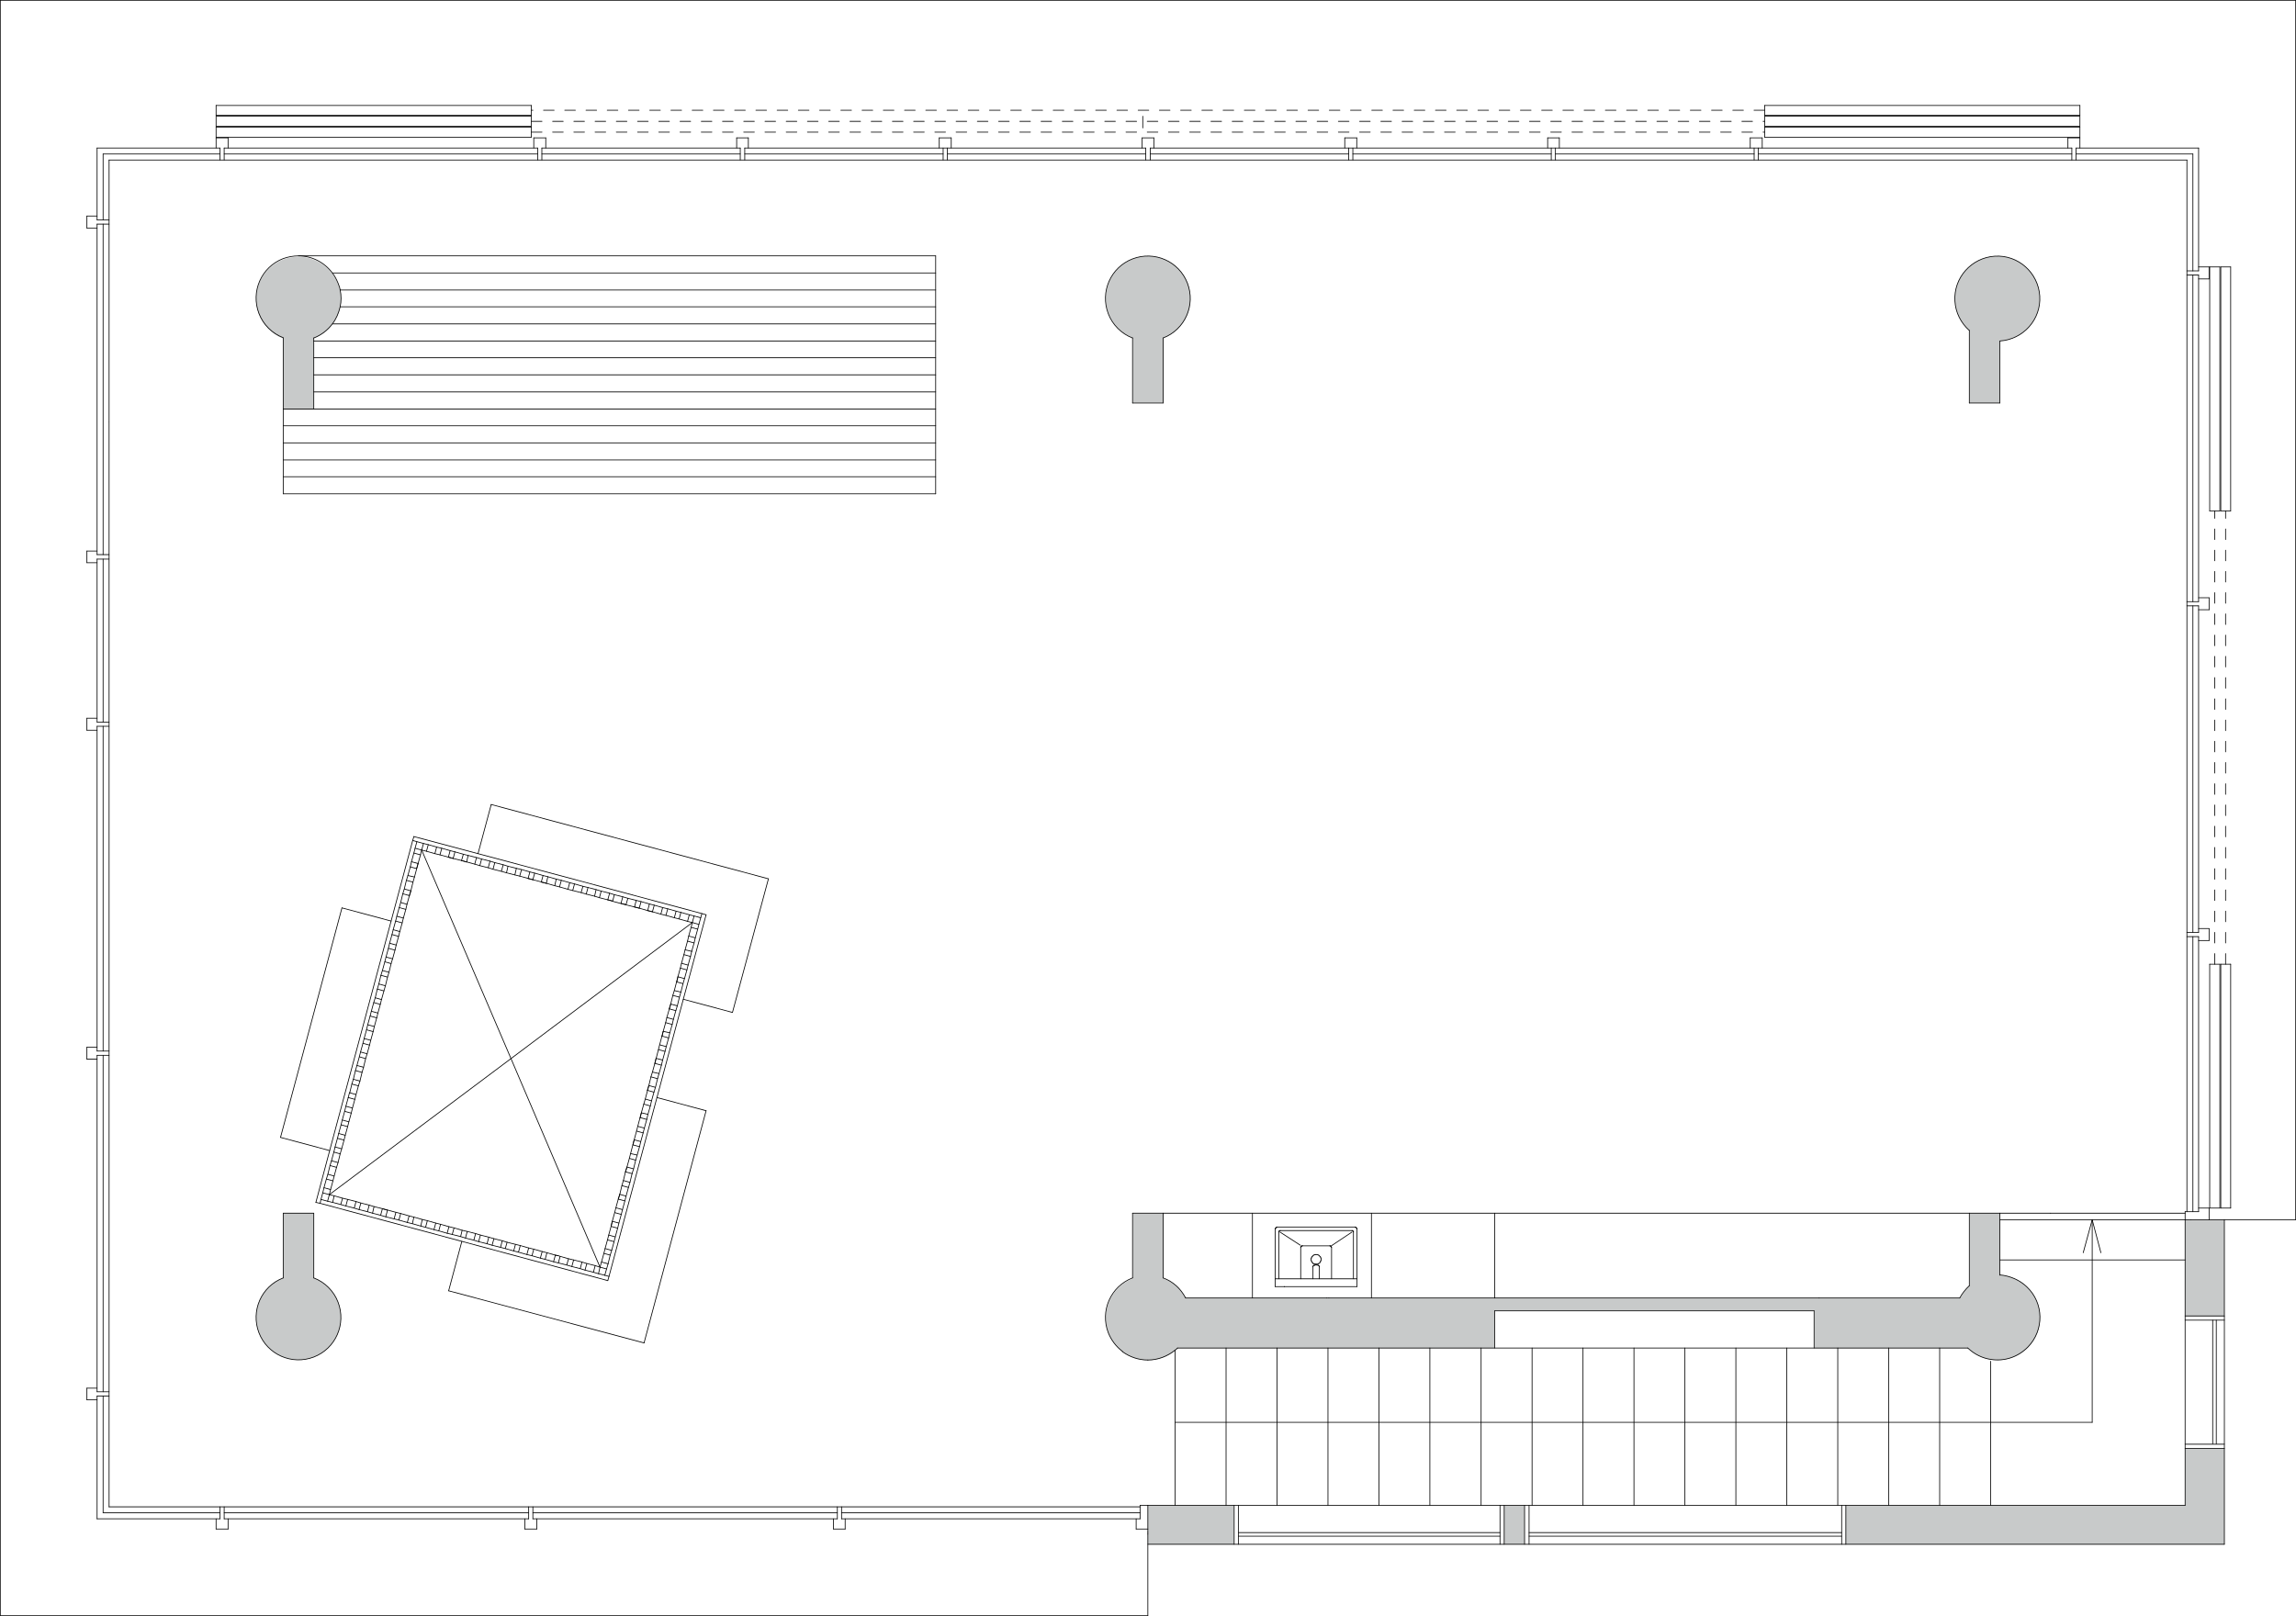 <?xml version="1.0" encoding="utf-8"?>
<!-- Generator: Adobe Illustrator 26.3.1, SVG Export Plug-In . SVG Version: 6.00 Build 0)  -->
<svg version="1.1" id="レイヤー_1" xmlns="http://www.w3.org/2000/svg" xmlns:xlink="http://www.w3.org/1999/xlink" x="0px"
	 y="0px" viewBox="0 0 766.1 539.3" style="enable-background:new 0 0 766.1 539.3;" xml:space="preserve">
<style type="text/css">
	.st0{fill:#C8CACA;}
	.st1{fill:none;stroke:#000000;stroke-width:0.25;stroke-linecap:round;stroke-linejoin:round;stroke-miterlimit:10;}
	
		.st2{fill:none;stroke:#000000;stroke-width:0.25;stroke-linecap:round;stroke-linejoin:round;stroke-miterlimit:10;stroke-dasharray:3.543,3.543;}
</style>
<g>
	<g id="LINE_00000013900947108317442930000002537792749432139146_">
		<g id="XMLID_00000001659850038536705840000003345149776890034581_">
			<g>
				<path class="st0" d="M104.7,426.5c3.7,1.4,6.7,4.4,8.1,8.1c2.8,7.3-0.8,15.5-8.1,18.3s-15.5-0.8-18.3-8.1
					c-2.8-7.3,0.8-15.5,8.1-18.3v-21.6h10.2v0.8v20.5V426.5z"/>
				<polygon class="st0" points="731,407.1 737.1,407.1 742.2,407.1 742.2,439.2 729.1,439.2 729.1,420.5 729.1,407.1 				"/>
				<polygon class="st0" points="742.2,483.4 742.2,515.4 615.9,515.4 615.9,502.4 630.2,502.4 647.2,502.4 664.2,502.4 
					729.1,502.4 729.1,483.4 				"/>
				<polygon class="st0" points="411.8,502.4 411.8,515.4 383,515.4 383,512 383,511.4 383,510.3 383,502.9 383,502.4 392.1,502.4 
					409.1,502.4 				"/>
				<rect x="501.9" y="502.4" class="st0" width="6.8" height="13"/>
				<path class="st0" d="M395.6,433.2h22.3h24.7h0.8h14.2h41.1H607h45.4h1.6c0.8-1.6,1.9-3,3.2-4.1v-24.2h10.2v2.3v13.3v5.1
					c3.4,0.2,6.6,1.6,9,4c5.6,5.4,5.8,14.4,0.4,20c-3.3,3.5-8,4.8-12.4,4.2c-2.8-0.4-5.5-1.7-7.7-3.8h-9.4h-17h-17h-7.9v-12.5H498.7
					v12.5h-4.5h-17h-17h-17h-17h-17h-16.2c-0.2,0.2-0.5,0.5-0.8,0.7c-2.5,2.1-5.7,3.3-9.1,3.3c-3.1,0-6-1-8.5-2.8
					c-2.1-1.6-3.8-3.8-4.7-6.2c-2.8-7.3,0.8-15.5,8.1-18.3v-21.6h10.2v21.6C391.4,427.7,394,430.1,395.6,433.2z"/>
				<path class="st0" d="M680.6,98.8c0.5,7.8-5.5,14.5-13.3,15v20.7h-10.2v-24.2c-2.8-2.5-4.6-6-4.8-9.8c-0.5-7.8,5.5-14.5,13.3-15
					S680.2,90.9,680.6,98.8z"/>
				<path class="st0" d="M396.3,94.5c2.8,7.3-0.8,15.5-8.1,18.3v21.6h-10.2v-21.6c-3.7-1.4-6.7-4.4-8.1-8.1
					c-2.8-7.3,0.8-15.5,8.1-18.3C385.2,83.6,393.4,87.2,396.3,94.5z"/>
				<path class="st0" d="M113.5,96.8c0.4,1.9,0.4,3.8,0,5.7c-0.4,2.1-1.3,4-2.6,5.7c-1.5,2.1-3.6,3.7-6.2,4.7v0.9v5.7v5.7v5.7v5.7
					H94.5v-23.6c-3.7-1.4-6.7-4.4-8.1-8.1c-2.8-7.3,0.8-15.5,8.1-18.3c1.7-0.6,3.4-0.9,5.1-0.9c4.4,0,8.6,2.1,11.3,5.7
					c0.8,1,1.4,2.1,1.9,3.4C113.1,95.3,113.3,96,113.5,96.8L113.5,96.8z"/>
			</g>
			<g>
				<polyline class="st1" points="667.3,407.1 698.1,407.1 729.1,407.1 				"/>
				<polyline class="st1" points="392.1,450.6 392.1,474.7 392.1,502.4 				"/>
				<line class="st1" x1="684.2" y1="404.9" x2="729.1" y2="404.9"/>
				<polyline class="st1" points="667.3,420.5 698.1,420.5 729.1,420.5 				"/>
				<polyline class="st1" points="528.2,449.9 528.2,474.7 528.2,502.4 				"/>
				<polyline class="st1" points="664.2,454.3 664.2,474.7 664.2,502.4 				"/>
				<polyline class="st1" points="647.2,449.9 647.2,474.7 647.2,502.4 				"/>
				<polyline class="st1" points="630.2,449.9 630.2,474.7 630.2,502.4 				"/>
				<polyline class="st1" points="613.2,449.9 613.2,474.7 613.2,502.4 				"/>
				<polyline class="st1" points="596.2,449.9 596.2,474.7 596.2,502.4 				"/>
				<polyline class="st1" points="579.2,449.9 579.2,474.7 579.2,502.4 				"/>
				<polyline class="st1" points="562.2,449.9 562.2,474.7 562.2,502.4 				"/>
				<polyline class="st1" points="545.2,449.9 545.2,474.7 545.2,502.4 				"/>
				<polyline class="st1" points="511.2,449.9 511.2,474.7 511.2,502.4 				"/>
				<polyline class="st1" points="409.1,449.9 409.1,474.7 409.1,502.4 				"/>
				<polyline class="st1" points="426.1,449.9 426.1,474.7 426.1,502.4 				"/>
				<polyline class="st1" points="443.1,449.9 443.1,474.7 443.1,502.4 				"/>
				<polyline class="st1" points="460.1,449.9 460.1,474.7 460.1,502.4 				"/>
				<polyline class="st1" points="477.1,449.9 477.1,474.7 477.1,502.4 				"/>
				<polyline class="st1" points="494.2,449.9 494.2,474.7 494.2,502.4 				"/>
				<line class="st1" x1="34.4" y1="350.8" x2="34.4" y2="242.4"/>
				<line class="st1" x1="34.4" y1="241" x2="34.4" y2="186.6"/>
				<polyline class="st1" points="32.4,506.9 32.4,467.2 32.4,465.9 				"/>
				<polyline class="st1" points="32.4,465.9 34.4,465.9 36.4,465.9 				"/>
				<polyline class="st1" points="36.4,140.9 36.4,185.1 36.4,186.6 36.4,241 36.4,242.4 36.4,350.8 36.4,352.2 36.4,464.5 
					36.4,465.9 36.4,502.9 				"/>
				<polyline class="st1" points="32.4,464.5 34.4,464.5 36.4,464.5 				"/>
				<polyline class="st1" points="32.4,464.5 32.4,463.3 32.4,353.5 32.4,352.2 				"/>
				<line class="st1" x1="34.4" y1="504.9" x2="73.4" y2="504.9"/>
				<polyline class="st1" points="32.4,506.9 72.1,506.9 73.4,506.9 				"/>
				<polyline class="st1" points="729.7,53.4 729.7,90.4 729.7,91.8 729.7,200.8 729.7,202.2 729.7,311.2 729.7,312.6 729.7,404.4 
									"/>
				<polyline class="st1" points="73.4,506.9 73.4,504.9 73.4,502.9 				"/>
				<polyline class="st1" points="380.4,502.9 280.8,502.9 279.4,502.9 177.8,502.9 176.4,502.9 74.8,502.9 73.4,502.9 36.4,502.9 
									"/>
				<polyline class="st1" points="74.8,506.9 74.8,504.9 74.8,502.9 				"/>
				<polyline class="st1" points="74.8,506.9 76.1,506.9 175.1,506.9 176.4,506.9 				"/>
				<line class="st1" x1="176.4" y1="504.9" x2="74.8" y2="504.9"/>
				<line class="st1" x1="76.1" y1="506.9" x2="76.1" y2="510.3"/>
				<line class="st1" x1="72.1" y1="510.3" x2="72.1" y2="506.9"/>
				<line class="st1" x1="76.1" y1="510.3" x2="72.1" y2="510.3"/>
				<line class="st1" x1="29" y1="463.3" x2="29" y2="467.2"/>
				<line class="st1" x1="29" y1="467.2" x2="32.4" y2="467.2"/>
				<line class="st1" x1="32.4" y1="463.3" x2="29" y2="463.3"/>
				<line class="st1" x1="248.5" y1="51.4" x2="314.7" y2="51.4"/>
				<polyline class="st1" points="248.5,49.4 249.7,49.4 313.4,49.4 314.7,49.4 316.1,49.4 317.4,49.4 381.1,49.4 382.3,49.4 				
					"/>
				<line class="st1" x1="76.1" y1="49.4" x2="76.1" y2="46"/>
				<line class="st1" x1="72.1" y1="46" x2="72.1" y2="49.4"/>
				<line class="st1" x1="76.1" y1="46" x2="72.1" y2="46"/>
				<line class="st1" x1="694" y1="49.4" x2="694" y2="46"/>
				<line class="st1" x1="690" y1="46" x2="690" y2="49.4"/>
				<line class="st1" x1="694" y1="46" x2="690" y2="46"/>
				<line class="st1" x1="381.1" y1="49.4" x2="381.1" y2="46"/>
				<line class="st1" x1="385" y1="49.4" x2="385" y2="46"/>
				<line class="st1" x1="385" y1="46" x2="381.1" y2="46"/>
				<polyline class="st1" points="73.4,49.4 72.1,49.4 32.4,49.4 				"/>
				<line class="st1" x1="34.4" y1="51.4" x2="73.4" y2="51.4"/>
				<polyline class="st1" points="36.4,53.4 73.4,53.4 74.8,53.4 179.4,53.4 180.8,53.4 247,53.4 248.5,53.4 314.7,53.4 316.1,53.4 
					382.3,53.4 383.8,53.4 450,53.4 451.4,53.4 517.6,53.4 519,53.4 585.3,53.4 586.7,53.4 691.3,53.4 692.7,53.4 729.7,53.4 				
					"/>
				<polyline class="st1" points="179.4,49.4 178.1,49.4 76.1,49.4 74.8,49.4 				"/>
				<line class="st1" x1="179.4" y1="51.4" x2="74.8" y2="51.4"/>
				<polyline class="st1" points="74.8,49.4 74.8,51.4 74.8,53.4 				"/>
				<polyline class="st1" points="73.4,49.4 73.4,51.4 73.4,53.4 				"/>
				<polyline class="st1" points="692.7,49.4 694,49.4 733.6,49.4 				"/>
				<polyline class="st1" points="692.7,49.4 692.7,51.4 692.7,53.4 				"/>
				<polyline class="st1" points="691.3,49.4 691.3,51.4 691.3,53.4 				"/>
				<polyline class="st1" points="383.8,49.4 385,49.4 448.7,49.4 450,49.4 451.4,49.4 452.7,49.4 516.4,49.4 517.6,49.4 519,49.4 
					520.3,49.4 584,49.4 585.3,49.4 586.7,49.4 588,49.4 690,49.4 691.3,49.4 				"/>
				<polyline class="st1" points="383.8,49.4 383.8,51.4 383.8,53.4 				"/>
				<polyline class="st1" points="382.3,49.4 382.3,51.4 382.3,53.4 				"/>
				<line class="st1" x1="586.7" y1="51.4" x2="691.3" y2="51.4"/>
				<line class="st1" x1="692.7" y1="51.4" x2="731.7" y2="51.4"/>
				<polyline class="st1" points="733.6,200.8 733.6,199.5 733.6,93.1 733.6,91.8 				"/>
				<polyline class="st1" points="733.6,91.8 731.7,91.8 729.7,91.8 				"/>
				<polyline class="st1" points="733.6,90.4 731.7,90.4 729.7,90.4 				"/>
				<polyline class="st1" points="733.6,90.4 733.6,89.1 733.6,49.4 				"/>
				<line class="st1" x1="733.6" y1="89.1" x2="737.1" y2="89.1"/>
				<line class="st1" x1="737.1" y1="93.1" x2="733.6" y2="93.1"/>
				<line class="st1" x1="737.1" y1="89.1" x2="737.1" y2="93.1"/>
				<line class="st1" x1="731.7" y1="200.8" x2="731.7" y2="91.8"/>
				<line class="st1" x1="731.7" y1="90.4" x2="731.7" y2="51.4"/>
				<polyline class="st1" points="36.4,140.8 36.4,74.8 36.4,73.4 36.4,53.4 				"/>
				<line class="st1" x1="178.1" y1="49.4" x2="178.1" y2="46"/>
				<line class="st1" x1="182.1" y1="46" x2="182.1" y2="49.4"/>
				<line class="st1" x1="178.1" y1="46" x2="182.1" y2="46"/>
				<polyline class="st1" points="179.4,49.4 179.4,51.4 179.4,53.4 				"/>
				<polyline class="st1" points="180.8,49.4 180.8,51.4 180.8,53.4 				"/>
				<polyline class="st1" points="247,49.4 245.8,49.4 182.1,49.4 180.8,49.4 				"/>
				<line class="st1" x1="245.8" y1="49.4" x2="245.8" y2="46"/>
				<line class="st1" x1="249.7" y1="49.4" x2="249.7" y2="46"/>
				<line class="st1" x1="249.7" y1="46" x2="245.8" y2="46"/>
				<polyline class="st1" points="248.5,49.4 248.5,51.4 248.5,53.4 				"/>
				<polyline class="st1" points="247,49.4 247,51.4 247,53.4 				"/>
				<line class="st1" x1="180.8" y1="51.4" x2="247" y2="51.4"/>
				<line class="st1" x1="316.1" y1="51.4" x2="382.3" y2="51.4"/>
				<line class="st1" x1="313.4" y1="49.4" x2="313.4" y2="46"/>
				<line class="st1" x1="317.4" y1="49.4" x2="317.4" y2="46"/>
				<line class="st1" x1="317.4" y1="46" x2="313.4" y2="46"/>
				<polyline class="st1" points="316.1,49.4 316.1,51.4 316.1,53.4 				"/>
				<polyline class="st1" points="314.7,49.4 314.7,51.4 314.7,53.4 				"/>
				<line class="st1" x1="452.7" y1="49.4" x2="452.7" y2="46"/>
				<line class="st1" x1="448.7" y1="49.4" x2="448.7" y2="46"/>
				<line class="st1" x1="448.7" y1="46" x2="452.7" y2="46"/>
				<polyline class="st1" points="450,49.4 450,51.4 450,53.4 				"/>
				<polyline class="st1" points="451.4,49.4 451.4,51.4 451.4,53.4 				"/>
				<line class="st1" x1="588" y1="49.4" x2="588" y2="46"/>
				<line class="st1" x1="584" y1="46" x2="584" y2="49.4"/>
				<line class="st1" x1="588" y1="46" x2="584" y2="46"/>
				<polyline class="st1" points="586.7,49.4 586.7,51.4 586.7,53.4 				"/>
				<polyline class="st1" points="585.3,49.4 585.3,51.4 585.3,53.4 				"/>
				<line class="st1" x1="520.3" y1="49.4" x2="520.3" y2="46"/>
				<line class="st1" x1="516.4" y1="46" x2="516.4" y2="49.4"/>
				<line class="st1" x1="520.3" y1="46" x2="516.4" y2="46"/>
				<polyline class="st1" points="519,49.4 519,51.4 519,53.4 				"/>
				<polyline class="st1" points="517.6,49.4 517.6,51.4 517.6,53.4 				"/>
				<line class="st1" x1="519" y1="51.4" x2="585.3" y2="51.4"/>
				<line class="st1" x1="517.6" y1="51.4" x2="451.4" y2="51.4"/>
				<line class="st1" x1="383.8" y1="51.4" x2="450" y2="51.4"/>
				<polyline class="st1" points="177.8,506.9 179.1,506.9 278.1,506.9 279.4,506.9 				"/>
				<polyline class="st1" points="279.4,506.9 279.4,504.9 279.4,502.9 				"/>
				<polyline class="st1" points="280.8,506.9 280.8,504.9 280.8,502.9 				"/>
				<polyline class="st1" points="280.8,506.9 282,506.9 379.1,506.9 380.4,506.9 				"/>
				<line class="st1" x1="278.1" y1="506.9" x2="278.1" y2="510.3"/>
				<line class="st1" x1="282" y1="506.9" x2="282" y2="510.3"/>
				<line class="st1" x1="282" y1="510.3" x2="278.1" y2="510.3"/>
				<polyline class="st1" points="177.8,506.9 177.8,504.9 177.8,502.9 				"/>
				<polyline class="st1" points="176.4,506.9 176.4,504.9 176.4,502.9 				"/>
				<line class="st1" x1="177.8" y1="504.9" x2="279.4" y2="504.9"/>
				<line class="st1" x1="175.1" y1="506.9" x2="175.1" y2="510.3"/>
				<line class="st1" x1="179.1" y1="510.3" x2="179.1" y2="506.9"/>
				<line class="st1" x1="175.1" y1="510.3" x2="179.1" y2="510.3"/>
				<polyline class="st1" points="32.4,185.1 32.4,183.9 32.4,76.1 32.4,74.8 				"/>
				<polyline class="st1" points="32.4,74.8 34.4,74.8 36.4,74.8 				"/>
				<polyline class="st1" points="32.4,73.4 34.4,73.4 36.4,73.4 				"/>
				<polyline class="st1" points="32.4,73.4 32.4,72.1 32.4,49.4 				"/>
				<line class="st1" x1="29" y1="72.1" x2="29" y2="76.1"/>
				<line class="st1" x1="29" y1="76.1" x2="32.4" y2="76.1"/>
				<line class="st1" x1="32.4" y1="72.1" x2="29" y2="72.1"/>
				<line class="st1" x1="34.4" y1="73.4" x2="34.4" y2="51.4"/>
				<line class="st1" x1="32.4" y1="183.9" x2="29" y2="183.9"/>
				<line class="st1" x1="29" y1="187.8" x2="32.4" y2="187.8"/>
				<line class="st1" x1="29" y1="183.9" x2="29" y2="187.8"/>
				<polyline class="st1" points="32.4,185.1 34.4,185.1 36.4,185.1 				"/>
				<polyline class="st1" points="32.4,186.6 34.4,186.6 36.4,186.6 				"/>
				<polyline class="st1" points="32.4,241 32.4,239.7 32.4,187.8 32.4,186.6 				"/>
				<line class="st1" x1="32.4" y1="239.7" x2="29" y2="239.7"/>
				<line class="st1" x1="29" y1="243.7" x2="32.4" y2="243.7"/>
				<line class="st1" x1="29" y1="239.7" x2="29" y2="243.7"/>
				<polyline class="st1" points="32.4,241 34.4,241 36.4,241 				"/>
				<polyline class="st1" points="32.4,242.4 34.4,242.4 36.4,242.4 				"/>
				<polyline class="st1" points="32.4,350.8 32.4,349.5 32.4,243.7 32.4,242.4 				"/>
				<polyline class="st1" points="32.4,352.2 34.4,352.2 36.4,352.2 				"/>
				<polyline class="st1" points="32.4,350.8 34.4,350.8 36.4,350.8 				"/>
				<line class="st1" x1="29" y1="349.5" x2="29" y2="353.5"/>
				<line class="st1" x1="29" y1="353.5" x2="32.4" y2="353.5"/>
				<line class="st1" x1="32.4" y1="349.5" x2="29" y2="349.5"/>
				<polyline class="st1" points="380.4,506.9 380.4,504.9 380.4,502.9 380.4,502.4 				"/>
				<line class="st1" x1="379.1" y1="506.9" x2="379.1" y2="510.3"/>
				<line class="st1" x1="383" y1="510.3" x2="379.1" y2="510.3"/>
				<polyline class="st1" points="733.6,312.6 733.6,313.9 733.6,403.2 733.6,404.4 				"/>
				<line class="st1" x1="737.1" y1="403.2" x2="733.6" y2="403.2"/>
				<line class="st1" x1="737.1" y1="407.1" x2="737.1" y2="403.2"/>
				<polyline class="st1" points="729.1,407.1 729.1,404.9 729.1,404.4 				"/>
				<polyline class="st1" points="733.6,404.4 731.7,404.4 729.7,404.4 729.1,404.4 				"/>
				<line class="st1" x1="731.7" y1="312.6" x2="731.7" y2="404.4"/>
				<line class="st1" x1="729.1" y1="407.1" x2="731" y2="407.1"/>
				<polyline class="st1" points="733.6,312.6 731.7,312.6 729.7,312.6 				"/>
				<polyline class="st1" points="733.6,311.2 731.7,311.2 729.7,311.2 				"/>
				<polyline class="st1" points="733.6,311.2 733.6,309.9 733.6,203.5 733.6,202.2 				"/>
				<line class="st1" x1="731.7" y1="311.2" x2="731.7" y2="202.2"/>
				<line class="st1" x1="733.6" y1="309.9" x2="737.1" y2="309.9"/>
				<line class="st1" x1="737.1" y1="313.9" x2="733.6" y2="313.9"/>
				<line class="st1" x1="737.1" y1="309.9" x2="737.1" y2="313.9"/>
				<polyline class="st1" points="733.6,202.2 731.7,202.2 729.7,202.2 				"/>
				<polyline class="st1" points="733.6,200.8 731.7,200.8 729.7,200.8 				"/>
				<line class="st1" x1="733.6" y1="199.5" x2="737.1" y2="199.5"/>
				<line class="st1" x1="737.1" y1="203.5" x2="733.6" y2="203.5"/>
				<line class="st1" x1="737.1" y1="199.5" x2="737.1" y2="203.5"/>
				<polyline class="st1" points="413.2,511.5 500.5,511.5 500.5,511.5 				"/>
				<line class="st1" x1="510.2" y1="511.5" x2="614.5" y2="511.5"/>
				<line class="st1" x1="510.2" y1="512.7" x2="614.5" y2="512.7"/>
				<line class="st1" x1="738.3" y1="481.9" x2="738.3" y2="440.6"/>
				<line class="st1" x1="739.5" y1="481.9" x2="739.5" y2="440.6"/>
				<line class="st1" x1="729.1" y1="439.2" x2="742.2" y2="439.2"/>
				<polyline class="st1" points="729.1,440.6 738.3,440.6 739.5,440.6 742.2,440.6 				"/>
				<line class="st1" x1="729.1" y1="483.4" x2="742.2" y2="483.4"/>
				<polyline class="st1" points="729.1,482 738.3,482 739.5,482 742.2,482 				"/>
				<line class="st1" x1="615.9" y1="502.4" x2="615.9" y2="515.4"/>
				<polyline class="st1" points="614.5,502.4 614.5,511.5 614.5,512.7 614.5,515.4 				"/>
				<line class="st1" x1="411.8" y1="502.4" x2="411.8" y2="515.4"/>
				<polyline class="st1" points="413.2,502.4 413.2,511.5 413.2,512.7 413.2,515.4 				"/>
				<line class="st1" x1="383" y1="502.4" x2="380.4" y2="502.4"/>
				<line class="st1" x1="501.9" y1="502.4" x2="501.9" y2="515.4"/>
				<polyline class="st1" points="500.5,502.4 500.5,511.5 500.5,512.7 500.5,515.4 				"/>
				<line class="st1" x1="508.7" y1="502.4" x2="508.7" y2="515.4"/>
				<polyline class="st1" points="510.2,502.4 510.2,511.5 510.2,512.7 510.2,515.4 				"/>
				<polyline class="st1" points="140.7,283.7 170.5,353.3 200.2,422.9 				"/>
				<polyline class="st1" points="231,307.9 170.5,353.3 109.9,398.7 				"/>
				<line class="st1" x1="280.8" y1="504.9" x2="380.4" y2="504.9"/>
				<line class="st1" x1="34.4" y1="352.2" x2="34.4" y2="464.5"/>
				<line class="st1" x1="34.4" y1="465.9" x2="34.4" y2="504.9"/>
				<line class="st1" x1="34.4" y1="185.1" x2="34.4" y2="74.8"/>
				<path class="st1" d="M657.1,429.1c-1.3,1.2-2.4,2.6-3.2,4.1"/>
				<line class="st1" x1="498.7" y1="433.2" x2="607" y2="433.2"/>
				<line class="st1" x1="442.6" y1="433.2" x2="443.4" y2="433.2"/>
				<line class="st1" x1="138.5" y1="283.1" x2="140.7" y2="283.7"/>
				<line class="st1" x1="142.3" y1="284.1" x2="142.9" y2="281.9"/>
				<polyline class="st1" points="233.8,306.3 231.6,305.7 230,305.3 227.2,304.5 225.6,304.1 222.8,303.3 221.1,302.9 218.3,302.1 
					216.7,301.7 213.9,300.9 212.3,300.5 209.5,299.8 207.8,299.3 205,298.6 203.4,298.1 200.6,297.4 198.9,296.9 196.2,296.2 
					194.5,295.8 191.7,295 190.1,294.6 187.3,293.8 185.6,293.4 182.8,292.6 181.2,292.2 178.4,291.4 176.8,291 174,290.2 
					172.3,289.8 169.5,289.1 167.9,288.6 165.1,287.9 163.5,287.4 160.7,286.7 159,286.2 156.2,285.5 154.6,285.1 151.8,284.3 
					150.2,283.9 147.4,283.1 145.7,282.7 142.9,281.9 141.3,281.5 139.1,280.9 137.7,280.5 				"/>
				<line class="st1" x1="141.3" y1="281.5" x2="140.7" y2="283.7"/>
				<line class="st1" x1="231" y1="307.9" x2="233.2" y2="308.5"/>
				<line class="st1" x1="231" y1="307.9" x2="231.6" y2="305.7"/>
				<line class="st1" x1="230" y1="305.3" x2="229.4" y2="307.5"/>
				<line class="st1" x1="146.8" y1="285.3" x2="147.4" y2="283.1"/>
				<line class="st1" x1="145.7" y1="282.7" x2="145.1" y2="284.9"/>
				<line class="st1" x1="149.6" y1="286.1" x2="151.2" y2="286.5"/>
				<line class="st1" x1="151.2" y1="286.5" x2="151.8" y2="284.3"/>
				<line class="st1" x1="150.2" y1="283.9" x2="149.6" y2="286.1"/>
				<line class="st1" x1="154" y1="287.2" x2="155.7" y2="287.7"/>
				<line class="st1" x1="155.7" y1="287.7" x2="156.2" y2="285.5"/>
				<line class="st1" x1="154.6" y1="285.1" x2="154" y2="287.2"/>
				<line class="st1" x1="160.1" y1="288.9" x2="160.7" y2="286.7"/>
				<line class="st1" x1="159" y1="286.2" x2="158.4" y2="288.4"/>
				<line class="st1" x1="164.5" y1="290.1" x2="165.1" y2="287.9"/>
				<line class="st1" x1="163.5" y1="287.4" x2="162.9" y2="289.6"/>
				<line class="st1" x1="169" y1="291.3" x2="169.5" y2="289.1"/>
				<line class="st1" x1="167.9" y1="288.6" x2="167.3" y2="290.8"/>
				<line class="st1" x1="173.4" y1="292.4" x2="174" y2="290.3"/>
				<line class="st1" x1="172.3" y1="289.8" x2="171.8" y2="292"/>
				<line class="st1" x1="176.2" y1="293.2" x2="177.8" y2="293.6"/>
				<line class="st1" x1="177.8" y1="293.6" x2="178.4" y2="291.4"/>
				<line class="st1" x1="176.8" y1="291" x2="176.2" y2="293.2"/>
				<line class="st1" x1="180.6" y1="294.4" x2="182.3" y2="294.8"/>
				<line class="st1" x1="182.3" y1="294.8" x2="182.8" y2="292.6"/>
				<line class="st1" x1="181.2" y1="292.2" x2="180.6" y2="294.4"/>
				<line class="st1" x1="186.7" y1="296" x2="187.3" y2="293.8"/>
				<line class="st1" x1="185.6" y1="293.4" x2="185.1" y2="295.6"/>
				<line class="st1" x1="191.1" y1="297.2" x2="191.7" y2="295"/>
				<line class="st1" x1="190.1" y1="294.6" x2="189.5" y2="296.8"/>
				<line class="st1" x1="195.6" y1="298.4" x2="196.2" y2="296.2"/>
				<line class="st1" x1="194.5" y1="295.8" x2="193.9" y2="297.9"/>
				<line class="st1" x1="200" y1="299.6" x2="200.6" y2="297.4"/>
				<line class="st1" x1="198.9" y1="296.9" x2="198.4" y2="299.1"/>
				<line class="st1" x1="202.8" y1="300.3" x2="204.3" y2="300.7"/>
				<line class="st1" x1="204.4" y1="300.8" x2="205" y2="298.6"/>
				<line class="st1" x1="203.4" y1="298.1" x2="202.8" y2="300.3"/>
				<line class="st1" x1="207.2" y1="301.5" x2="208.9" y2="301.9"/>
				<line class="st1" x1="208.9" y1="301.9" x2="209.5" y2="299.8"/>
				<line class="st1" x1="207.8" y1="299.3" x2="207.2" y2="301.5"/>
				<line class="st1" x1="211.7" y1="302.7" x2="213.3" y2="303.1"/>
				<line class="st1" x1="213.3" y1="303.1" x2="213.9" y2="300.9"/>
				<line class="st1" x1="212.3" y1="300.5" x2="211.7" y2="302.7"/>
				<line class="st1" x1="216.1" y1="303.9" x2="217.7" y2="304.3"/>
				<line class="st1" x1="217.7" y1="304.3" x2="218.3" y2="302.1"/>
				<line class="st1" x1="216.7" y1="301.7" x2="216.1" y2="303.9"/>
				<line class="st1" x1="222.2" y1="305.5" x2="222.8" y2="303.3"/>
				<line class="st1" x1="221.1" y1="302.9" x2="220.5" y2="305.1"/>
				<line class="st1" x1="226.6" y1="306.7" x2="227.2" y2="304.5"/>
				<line class="st1" x1="225.6" y1="304.1" x2="225" y2="306.3"/>
				<line class="st1" x1="107.7" y1="398.1" x2="109.9" y2="398.7"/>
				<line class="st1" x1="111.5" y1="399.1" x2="111" y2="401.3"/>
				<polyline class="st1" points="181.9,420.3 180.3,419.9 177.5,419.1 175.8,418.7 173,417.9 171.4,417.5 168.6,416.7 167,416.3 
					164.2,415.6 162.5,415.1 159.7,414.4 158.1,413.9 155.3,413.2 153.7,412.7 150.9,412 149.2,411.6 146.4,410.8 144.8,410.4 
					142,409.6 140.4,409.2 137.6,408.4 135.9,408 133.1,407.2 131.5,406.8 128.7,406.1 127,405.6 124.3,404.9 122.6,404.4 
					119.8,403.7 118.2,403.2 115.4,402.5 113.7,402 111,401.3 109.3,400.9 107.1,400.3 				"/>
				<polyline class="st1" points="198,424.6 195.2,423.9 193.6,423.4 190.8,422.7 189.1,422.2 186.3,421.5 184.7,421.1 181.9,420.3 
									"/>
				<polyline class="st1" points="203.2,426 201.8,425.6 199.7,425.1 198,424.6 				"/>
				<line class="st1" x1="109.3" y1="400.9" x2="109.9" y2="398.7"/>
				<line class="st1" x1="200.2" y1="422.9" x2="202.4" y2="423.5"/>
				<line class="st1" x1="200.2" y1="422.9" x2="199.7" y2="425.1"/>
				<polyline class="st1" points="198,424.6 198,424.6 198.6,422.4 				"/>
				<line class="st1" x1="116" y1="400.3" x2="115.4" y2="402.5"/>
				<line class="st1" x1="113.7" y1="402" x2="114.3" y2="399.9"/>
				<line class="st1" x1="120.4" y1="401.5" x2="119.8" y2="403.7"/>
				<line class="st1" x1="118.2" y1="403.2" x2="118.8" y2="401"/>
				<line class="st1" x1="124.8" y1="402.7" x2="124.3" y2="404.9"/>
				<line class="st1" x1="122.6" y1="404.4" x2="123.2" y2="402.2"/>
				<line class="st1" x1="127.6" y1="403.4" x2="129.3" y2="403.9"/>
				<line class="st1" x1="129.3" y1="403.9" x2="128.7" y2="406.1"/>
				<line class="st1" x1="127" y1="405.6" x2="127.6" y2="403.4"/>
				<line class="st1" x1="133.7" y1="405" x2="133.1" y2="407.2"/>
				<line class="st1" x1="131.5" y1="406.8" x2="132.1" y2="404.6"/>
				<line class="st1" x1="138.1" y1="406.2" x2="137.6" y2="408.4"/>
				<line class="st1" x1="135.9" y1="408" x2="136.5" y2="405.8"/>
				<line class="st1" x1="142.6" y1="407.4" x2="142" y2="409.6"/>
				<line class="st1" x1="140.4" y1="409.2" x2="140.9" y2="407"/>
				<line class="st1" x1="147" y1="408.6" x2="146.4" y2="410.8"/>
				<line class="st1" x1="144.8" y1="410.4" x2="145.4" y2="408.2"/>
				<line class="st1" x1="151.5" y1="409.8" x2="150.9" y2="412"/>
				<line class="st1" x1="149.2" y1="411.6" x2="149.8" y2="409.4"/>
				<line class="st1" x1="155.9" y1="411" x2="155.3" y2="413.2"/>
				<line class="st1" x1="153.7" y1="412.7" x2="154.2" y2="410.6"/>
				<line class="st1" x1="160.3" y1="412.2" x2="159.7" y2="414.4"/>
				<line class="st1" x1="158.1" y1="413.9" x2="158.7" y2="411.7"/>
				<line class="st1" x1="164.8" y1="413.4" x2="164.2" y2="415.6"/>
				<line class="st1" x1="162.5" y1="415.1" x2="163.1" y2="412.9"/>
				<line class="st1" x1="169.2" y1="414.6" x2="168.6" y2="416.7"/>
				<line class="st1" x1="167" y1="416.3" x2="167.6" y2="414.1"/>
				<line class="st1" x1="173.6" y1="415.7" x2="173" y2="417.9"/>
				<line class="st1" x1="171.4" y1="417.5" x2="172" y2="415.3"/>
				<line class="st1" x1="178.1" y1="416.9" x2="177.5" y2="419.1"/>
				<line class="st1" x1="175.8" y1="418.7" x2="176.4" y2="416.5"/>
				<polyline class="st1" points="182.5,418.1 181.9,420.3 181.9,420.3 				"/>
				<polyline class="st1" points="180.3,419.9 180.3,419.9 180.9,417.7 				"/>
				<line class="st1" x1="185.3" y1="418.9" x2="186.3" y2="419.1"/>
				<polyline class="st1" points="186.9,419.3 186.3,421.5 186.3,421.5 				"/>
				<polyline class="st1" points="184.7,421.1 184.7,421.1 185.3,418.9 				"/>
				<line class="st1" x1="191.4" y1="420.5" x2="190.8" y2="422.7"/>
				<line class="st1" x1="189.1" y1="422.2" x2="189.7" y2="420.1"/>
				<line class="st1" x1="195.8" y1="421.7" x2="195.2" y2="423.9"/>
				<line class="st1" x1="193.6" y1="423.4" x2="194.2" y2="421.2"/>
				<line class="st1" x1="230.6" y1="309.5" x2="232.8" y2="310.1"/>
				<polyline class="st1" points="230.8,317.5 231.6,314.7 232,313 232.8,310.1 233.2,308.5 233.8,306.3 234.2,304.9 				"/>
				<polyline class="st1" points="201.8,425.7 201.8,425.6 202.4,423.5 202.9,421.8 203.6,418.9 204.1,417.3 204.9,414.4 
					205.3,412.8 206.1,409.9 206.5,408.2 207.3,405.3 207.7,403.7 208.5,400.8 208.9,399.2 209.7,396.3 210.2,394.6 210.9,391.7 
					211.4,390.1 212.1,387.2 212.6,385.5 213.4,382.7 213.8,381 214.6,378.1 215,376.5 215.8,373.6 216.2,371.9 217,369.1 
					217.4,367.4 218.2,364.5 218.7,362.9 219.4,360 219.9,358.3 220.7,355.5 221.1,353.8 221.9,350.9 222.3,349.3 223.1,346.4 
					223.5,344.7 224.3,341.9 224.7,340.2 225.5,337.3 226,335.7 226.7,332.8 227.2,331.1 227.9,328.3 228.4,326.6 229.2,323.7 
					229.6,322.1 230.4,319.2 230.8,317.5 				"/>
				<line class="st1" x1="202.9" y1="421.8" x2="200.7" y2="421.2"/>
				<line class="st1" x1="229.4" y1="314.1" x2="231.6" y2="314.7"/>
				<line class="st1" x1="232" y1="313" x2="229.8" y2="312.4"/>
				<line class="st1" x1="228.2" y1="318.6" x2="230.4" y2="319.2"/>
				<polyline class="st1" points="230.8,317.5 230.8,317.5 228.6,317 				"/>
				<line class="st1" x1="227" y1="323.1" x2="229.2" y2="323.7"/>
				<line class="st1" x1="229.6" y1="322.1" x2="227.4" y2="321.5"/>
				<line class="st1" x1="226.2" y1="326" x2="225.8" y2="327.7"/>
				<line class="st1" x1="225.8" y1="327.7" x2="227.9" y2="328.3"/>
				<line class="st1" x1="228.4" y1="326.6" x2="226.2" y2="326"/>
				<line class="st1" x1="224.5" y1="332.2" x2="226.7" y2="332.8"/>
				<line class="st1" x1="227.2" y1="331.1" x2="225" y2="330.6"/>
				<line class="st1" x1="223.8" y1="335.1" x2="223.3" y2="336.7"/>
				<line class="st1" x1="223.3" y1="336.7" x2="225.5" y2="337.3"/>
				<line class="st1" x1="226" y1="335.7" x2="223.8" y2="335.1"/>
				<line class="st1" x1="222.1" y1="341.3" x2="224.3" y2="341.9"/>
				<line class="st1" x1="224.7" y1="340.2" x2="222.5" y2="339.6"/>
				<line class="st1" x1="221.3" y1="344.2" x2="220.9" y2="345.8"/>
				<line class="st1" x1="220.9" y1="345.8" x2="223.1" y2="346.4"/>
				<line class="st1" x1="223.5" y1="344.7" x2="221.3" y2="344.2"/>
				<line class="st1" x1="219.7" y1="350.3" x2="221.9" y2="350.9"/>
				<line class="st1" x1="222.3" y1="349.3" x2="220.1" y2="348.7"/>
				<line class="st1" x1="218.9" y1="353.2" x2="218.5" y2="354.9"/>
				<line class="st1" x1="218.5" y1="354.9" x2="220.7" y2="355.5"/>
				<line class="st1" x1="221.1" y1="353.8" x2="218.9" y2="353.2"/>
				<line class="st1" x1="217.2" y1="359.4" x2="219.4" y2="360"/>
				<line class="st1" x1="219.9" y1="358.3" x2="217.7" y2="357.8"/>
				<line class="st1" x1="216.5" y1="362.3" x2="216" y2="363.9"/>
				<line class="st1" x1="216" y1="363.9" x2="218.2" y2="364.5"/>
				<line class="st1" x1="218.7" y1="362.9" x2="216.5" y2="362.3"/>
				<line class="st1" x1="214.8" y1="368.5" x2="217" y2="369.1"/>
				<line class="st1" x1="217.4" y1="367.4" x2="215.3" y2="366.8"/>
				<line class="st1" x1="214" y1="371.4" x2="213.6" y2="373"/>
				<line class="st1" x1="213.6" y1="373" x2="215.8" y2="373.6"/>
				<line class="st1" x1="216.2" y1="371.9" x2="214" y2="371.4"/>
				<line class="st1" x1="212.4" y1="377.5" x2="214.6" y2="378.1"/>
				<line class="st1" x1="215" y1="376.5" x2="212.8" y2="375.9"/>
				<line class="st1" x1="211.6" y1="380.4" x2="211.2" y2="382.1"/>
				<line class="st1" x1="211.2" y1="382.1" x2="213.4" y2="382.7"/>
				<line class="st1" x1="213.8" y1="381" x2="211.6" y2="380.4"/>
				<line class="st1" x1="210" y1="386.6" x2="212.1" y2="387.2"/>
				<line class="st1" x1="212.6" y1="385.5" x2="210.4" y2="385"/>
				<line class="st1" x1="209.2" y1="389.5" x2="208.7" y2="391.1"/>
				<line class="st1" x1="208.7" y1="391.1" x2="210.9" y2="391.7"/>
				<line class="st1" x1="211.4" y1="390.1" x2="209.2" y2="389.5"/>
				<line class="st1" x1="207.5" y1="395.7" x2="209.7" y2="396.3"/>
				<line class="st1" x1="210.2" y1="394.6" x2="208" y2="394"/>
				<line class="st1" x1="206.8" y1="398.6" x2="206.3" y2="400.2"/>
				<line class="st1" x1="206.3" y1="400.2" x2="208.5" y2="400.8"/>
				<line class="st1" x1="208.9" y1="399.2" x2="206.8" y2="398.6"/>
				<line class="st1" x1="205.1" y1="404.7" x2="207.3" y2="405.3"/>
				<line class="st1" x1="207.7" y1="403.7" x2="205.5" y2="403.1"/>
				<line class="st1" x1="204.3" y1="407.6" x2="203.9" y2="409.3"/>
				<line class="st1" x1="203.9" y1="409.3" x2="206.1" y2="409.9"/>
				<line class="st1" x1="206.5" y1="408.2" x2="204.3" y2="407.6"/>
				<line class="st1" x1="202.7" y1="413.8" x2="204.9" y2="414.4"/>
				<line class="st1" x1="205.3" y1="412.8" x2="203.1" y2="412.2"/>
				<line class="st1" x1="201.5" y1="418.3" x2="203.6" y2="418.9"/>
				<line class="st1" x1="204.1" y1="417.3" x2="201.9" y2="416.7"/>
				<line class="st1" x1="140.3" y1="285.3" x2="138.1" y2="284.7"/>
				<polyline class="st1" points="126.4,328.4 127.1,325.5 127.6,323.9 128.4,321 128.8,319.4 129.6,316.5 130,314.8 130.8,311.9 
					131.2,310.3 132,307.4 132.4,305.8 133.2,302.9 133.7,301.2 134.4,298.3 134.9,296.7 135.6,293.8 136.1,292.2 136.9,289.3 
					137.3,287.6 138.1,284.7 138.5,283.1 139.1,280.9 				"/>
				<polyline class="st1" points="121.5,346.6 122.3,343.7 122.7,342 123.5,339.1 123.9,337.5 124.7,334.6 125.2,333 125.9,330.1 
					126.4,328.4 				"/>
				<polyline class="st1" points="119.1,355.6 119.9,352.7 120.3,351.1 121.1,348.2 121.5,346.6 				"/>
				<polyline class="st1" points="116.7,364.7 117.4,361.8 117.9,360.2 118.6,357.3 119.1,355.6 				"/>
				<line class="st1" x1="116.2" y1="366.3" x2="116.6" y2="364.7"/>
				<polyline class="st1" points="113.8,375.4 114.2,373.8 115,370.9 115.4,369.2 116.2,366.3 				"/>
				<polyline class="st1" points="106.8,401.6 107.1,400.3 107.7,398.1 108.1,396.4 108.9,393.5 109.4,391.9 110.1,389 110.6,387.4 
					111.4,384.5 111.8,382.8 112.6,379.9 113,378.3 113.8,375.4 				"/>
				<line class="st1" x1="108.1" y1="396.4" x2="110.3" y2="397"/>
				<line class="st1" x1="139.5" y1="288.2" x2="139" y2="289.9"/>
				<polyline class="st1" points="139,289.9 136.9,289.3 136.9,289.3 				"/>
				<polyline class="st1" points="137.3,287.6 137.3,287.6 139.5,288.2 				"/>
				<line class="st1" x1="137.8" y1="294.4" x2="135.6" y2="293.8"/>
				<line class="st1" x1="136.1" y1="292.2" x2="138.3" y2="292.7"/>
				<line class="st1" x1="137.1" y1="297.3" x2="136.6" y2="298.9"/>
				<polyline class="st1" points="136.6,298.9 134.4,298.3 134.4,298.3 				"/>
				<polyline class="st1" points="134.9,296.7 134.9,296.7 137.1,297.3 				"/>
				<line class="st1" x1="135.4" y1="303.5" x2="133.2" y2="302.9"/>
				<line class="st1" x1="133.7" y1="301.2" x2="135.8" y2="301.8"/>
				<polyline class="st1" points="134.2,308 132,307.4 132,307.4 				"/>
				<line class="st1" x1="132.4" y1="305.8" x2="134.6" y2="306.4"/>
				<line class="st1" x1="133" y1="312.5" x2="130.8" y2="311.9"/>
				<line class="st1" x1="131.2" y1="310.3" x2="133.4" y2="310.9"/>
				<line class="st1" x1="131.8" y1="317.1" x2="129.6" y2="316.5"/>
				<line class="st1" x1="130" y1="314.8" x2="132.2" y2="315.4"/>
				<line class="st1" x1="130.5" y1="321.6" x2="128.4" y2="321"/>
				<line class="st1" x1="128.8" y1="319.4" x2="131" y2="320"/>
				<line class="st1" x1="129.3" y1="326.1" x2="127.1" y2="325.5"/>
				<line class="st1" x1="127.6" y1="323.9" x2="129.8" y2="324.5"/>
				<line class="st1" x1="128.1" y1="330.7" x2="125.9" y2="330.1"/>
				<polyline class="st1" points="126.4,328.4 126.4,328.4 128.6,329 				"/>
				<line class="st1" x1="126.9" y1="335.2" x2="124.7" y2="334.6"/>
				<line class="st1" x1="125.2" y1="333" x2="127.3" y2="333.6"/>
				<line class="st1" x1="125.7" y1="339.7" x2="123.5" y2="339.1"/>
				<polyline class="st1" points="123.9,337.5 123.9,337.5 126.1,338.1 				"/>
				<line class="st1" x1="124.5" y1="344.3" x2="122.3" y2="343.7"/>
				<line class="st1" x1="122.7" y1="342" x2="124.9" y2="342.6"/>
				<polyline class="st1" points="123.3,348.8 121.1,348.2 121.1,348.2 				"/>
				<polyline class="st1" points="121.5,346.6 121.5,346.6 123.7,347.2 				"/>
				<line class="st1" x1="122" y1="353.3" x2="119.9" y2="352.7"/>
				<line class="st1" x1="120.3" y1="351.1" x2="122.5" y2="351.7"/>
				<polyline class="st1" points="120.8,357.9 118.6,357.3 118.6,357.3 				"/>
				<polyline class="st1" points="119.1,355.6 119.1,355.6 121.3,356.2 				"/>
				<line class="st1" x1="119.6" y1="362.4" x2="117.4" y2="361.8"/>
				<line class="st1" x1="117.9" y1="360.2" x2="120.1" y2="360.8"/>
				<polyline class="st1" points="118.4,366.9 116.2,366.3 116.2,366.3 				"/>
				<polyline class="st1" points="116.6,364.7 116.7,364.7 118.8,365.3 				"/>
				<line class="st1" x1="117.2" y1="371.5" x2="115" y2="370.9"/>
				<line class="st1" x1="115.4" y1="369.2" x2="117.6" y2="369.8"/>
				<polyline class="st1" points="116,376 113.8,375.4 113.8,375.4 				"/>
				<polyline class="st1" points="114.2,373.8 114.2,373.8 116.4,374.4 				"/>
				<line class="st1" x1="114.8" y1="380.5" x2="112.6" y2="379.9"/>
				<line class="st1" x1="113" y1="378.3" x2="115.2" y2="378.9"/>
				<polyline class="st1" points="113.5,385.1 111.4,384.5 111.3,384.5 				"/>
				<polyline class="st1" points="111.8,382.8 111.8,382.8 114,383.4 				"/>
				<line class="st1" x1="112.3" y1="389.6" x2="110.1" y2="389"/>
				<line class="st1" x1="110.6" y1="387.4" x2="112.8" y2="388"/>
				<polyline class="st1" points="111.1,394.1 108.9,393.5 108.9,393.5 				"/>
				<polyline class="st1" points="109.4,391.9 109.4,391.9 111.5,392.5 				"/>
				<polyline class="st1" points="105.4,401.3 110,384 130.5,307.4 137.7,280.5 138.1,279.2 				"/>
				<polyline class="st1" points="202.8,427.4 154.1,414.3 106.8,401.6 105.4,401.3 				"/>
				<polyline class="st1" points="202.8,427.4 203.2,426 219.2,366.3 228,333.5 235.6,305.3 				"/>
				<line class="st1" x1="159.5" y1="284.9" x2="138.1" y2="279.2"/>
				<polyline class="st1" points="235.6,305.3 234.2,304.9 159.5,284.9 				"/>
				<line class="st1" x1="256.4" y1="293.3" x2="163.9" y2="268.5"/>
				<line class="st1" x1="214.9" y1="448.2" x2="149.7" y2="430.8"/>
				<line class="st1" x1="214.9" y1="448.2" x2="235.6" y2="370.7"/>
				<line class="st1" x1="93.6" y1="379.6" x2="114.1" y2="303"/>
				<line class="st1" x1="93.6" y1="379.6" x2="110" y2="384"/>
				<line class="st1" x1="114.1" y1="303" x2="130.5" y2="307.4"/>
				<polyline class="st1" points="159.5,284.9 159.5,284.9 163.9,268.5 				"/>
				<line class="st1" x1="149.7" y1="430.8" x2="154.1" y2="414.3"/>
				<line class="st1" x1="244.4" y1="337.9" x2="228" y2="333.5"/>
				<line class="st1" x1="219.2" y1="366.3" x2="235.6" y2="370.7"/>
				<line class="st1" x1="244.4" y1="337.9" x2="256.4" y2="293.3"/>
				<polyline class="st1" points="312.2,85.4 312.2,91.1 312.2,96.8 312.2,102.4 312.2,108.1 312.2,113.8 312.2,119.4 312.2,125.1 
					312.2,130.8 312.2,136.5 312.2,142.1 312.2,147.8 312.2,153.5 312.2,159.1 312.2,164.8 				"/>
				<line class="st1" x1="99.6" y1="85.4" x2="312.2" y2="85.4"/>
				<polyline class="st1" points="388.1,404.9 417.9,404.9 457.6,404.9 498.7,404.9 657.1,404.9 				"/>
				<path class="st1" d="M395.6,433.2c-1.6-3.1-4.2-5.5-7.5-6.7"/>
				<line class="st1" x1="417.9" y1="433.2" x2="417.9" y2="404.9"/>
				<line class="st1" x1="457.6" y1="433.2" x2="457.6" y2="404.9"/>
				<polyline class="st1" points="383,502.4 383,502.9 383,510.3 383,511.4 				"/>
				<polyline class="st1" points="383,502.4 392.1,502.4 409.1,502.4 411.8,502.4 413.2,502.4 426.1,502.4 443.1,502.4 460.1,502.4 
					477.1,502.4 494.2,502.4 500.5,502.4 501.9,502.4 508.7,502.4 510.2,502.4 511.2,502.4 528.2,502.4 545.2,502.4 562.2,502.4 
					579.2,502.4 596.2,502.4 613.2,502.4 614.5,502.4 615.9,502.4 630.2,502.4 647.2,502.4 664.2,502.4 729.1,502.4 				"/>
				<polyline class="st1" points="731,407.1 737.1,407.1 742.2,407.1 				"/>
				<polyline class="st1" points="729.1,502.4 729.1,483.4 729.1,482 729.1,440.6 729.1,439.2 729.1,420.5 729.1,407.1 				"/>
				<polyline class="st1" points="667.3,404.9 681,404.9 684.2,404.9 				"/>
				<polyline class="st1" points="383,515.4 411.8,515.4 413.2,515.4 500.5,515.4 501.9,515.4 508.7,515.4 510.2,515.4 614.5,515.4 
					615.9,515.4 742.2,515.4 				"/>
				<line class="st1" x1="94.5" y1="164.8" x2="312.2" y2="164.8"/>
				<line class="st1" x1="498.7" y1="433.2" x2="498.7" y2="404.9"/>
				<polyline class="st1" points="742.2,407.1 742.2,439.2 742.2,440.6 742.2,482 742.2,483.4 742.2,515.4 				"/>
				<line class="st1" x1="413.2" y1="512.7" x2="500.5" y2="512.7"/>
				<line class="st1" x1="657.1" y1="404.9" x2="657.1" y2="429.1"/>
				<polyline class="st1" points="667.3,404.9 667.3,407.1 667.3,420.5 667.3,425.6 				"/>
				<line class="st1" x1="377.9" y1="426.5" x2="377.9" y2="404.9"/>
				<line class="st1" x1="377.9" y1="134.5" x2="388.1" y2="134.5"/>
				<polyline class="st1" points="94.5,164.8 94.5,159.1 94.5,153.5 94.5,147.8 94.5,142.1 94.5,136.5 94.5,112.8 				"/>
				<line class="st1" x1="377.9" y1="134.5" x2="377.9" y2="112.8"/>
				<line class="st1" x1="388.1" y1="112.8" x2="388.1" y2="134.5"/>
				<line class="st1" x1="94.5" y1="404.9" x2="104.7" y2="404.9"/>
				<line class="st1" x1="94.5" y1="426.5" x2="94.5" y2="404.9"/>
				<polyline class="st1" points="104.7,426.5 104.7,426.2 104.7,405.7 104.7,404.9 				"/>
				<line class="st1" x1="657.1" y1="404.9" x2="667.3" y2="404.9"/>
				<line class="st1" x1="377.9" y1="404.9" x2="388.1" y2="404.9"/>
				<line class="st1" x1="388.1" y1="426.5" x2="388.1" y2="404.9"/>
				<polyline class="st1" points="104.7,112.8 104.7,113.8 104.7,119.4 104.7,125.1 104.7,130.8 104.7,136.5 				"/>
				<polyline class="st1" points="653.9,433.2 652.3,433.2 607,433.2 				"/>
				<path class="st1" d="M374.5,451.1c2.5,1.8,5.4,2.8,8.5,2.8"/>
				<polyline class="st1" points="442.6,433.2 417.9,433.2 395.6,433.2 				"/>
				<path class="st1" d="M113.5,96.8c-0.1-0.8-0.4-1.5-0.7-2.3c-0.5-1.2-1.1-2.4-1.9-3.4c-2.7-3.6-6.9-5.7-11.3-5.7
					c-1.7,0-3.4,0.3-5.1,0.9c-7.3,2.8-10.9,11-8.1,18.3c1.4,3.7,4.4,6.7,8.1,8.1"/>
				<path class="st1" d="M104.7,112.8c2.6-1,4.7-2.7,6.2-4.7c1.3-1.7,2.1-3.6,2.6-5.7c0.4-1.8,0.4-3.8,0-5.7"/>
				<path class="st1" d="M388.1,112.8c7.3-2.8,10.9-11,8.1-18.3c-2.8-7.3-11-10.9-18.3-8.1s-10.9,11-8.1,18.3
					c1.4,3.7,4.4,6.7,8.1,8.1"/>
				<line class="st1" x1="667.3" y1="113.8" x2="667.3" y2="134.5"/>
				<line class="st1" x1="657.1" y1="134.5" x2="667.3" y2="134.5"/>
				<line class="st1" x1="657.1" y1="134.5" x2="657.1" y2="110.3"/>
				<path class="st1" d="M667.3,113.8c7.8-0.5,13.8-7.2,13.3-15c-0.5-7.8-7.2-13.8-15-13.3s-13.8,7.2-13.3,15c0.2,3.8,2,7.3,4.8,9.8
					"/>
				<path class="st1" d="M383,453.9c3.3,0,6.5-1.2,9.1-3.3c0.3-0.2,0.5-0.4,0.8-0.7"/>
				<path class="st1" d="M377.9,426.5c-7.3,2.8-10.9,11-8.1,18.3c1,2.5,2.6,4.6,4.7,6.2"/>
				<path class="st1" d="M656.6,449.9c2.2,2.1,4.9,3.4,7.7,3.8c4.4,0.7,9-0.7,12.4-4.2c5.4-5.6,5.3-14.6-0.4-20
					c-2.4-2.3-5.6-3.7-9-4"/>
				<path class="st1" d="M94.5,426.5c-7.3,2.8-10.9,11-8.1,18.3s11,10.9,18.3,8.1s10.9-11,8.1-18.3c-1.4-3.7-4.4-6.7-8.1-8.1"/>
				<line class="st1" x1="766" y1="407.1" x2="766" y2="0.1"/>
				<line class="st1" x1="766" y1="0.1" x2="0.1" y2="0.1"/>
				<line class="st1" x1="0.1" y1="539.2" x2="0.1" y2="0.1"/>
				<line class="st1" x1="383" y1="539.2" x2="0.1" y2="539.2"/>
				<polyline class="st1" points="383,539.2 383,515.4 383,512 				"/>
				<line class="st1" x1="742.2" y1="407.1" x2="766" y2="407.1"/>
				<polyline class="st1" points="109.9,398.7 110.3,397 111.1,394.1 111.5,392.5 112.3,389.6 112.8,388 113.5,385.1 114,383.4 
					114.8,380.5 115.2,378.9 116,376 116.4,374.4 117.2,371.5 117.6,369.8 118.4,366.9 118.8,365.3 119.6,362.4 120.1,360.8 
					120.8,357.9 121.3,356.2 122,353.3 122.5,351.7 123.3,348.8 123.7,347.2 124.5,344.3 124.9,342.6 125.7,339.7 126.1,338.1 
					126.9,335.2 127.3,333.6 128.1,330.7 128.6,329 129.3,326.1 129.8,324.5 130.5,321.6 131,320 131.8,317.1 132.2,315.4 
					133,312.5 133.4,310.9 134.2,308 134.6,306.4 135.4,303.5 135.8,301.8 136.6,298.9 137.1,297.3 137.8,294.4 138.3,292.7 
					139.5,288.2 140.3,285.3 140.7,283.7 				"/>
				<polyline class="st1" points="231,307.9 229.4,307.5 226.6,306.7 225,306.3 222.2,305.5 220.5,305.1 217.7,304.3 216.1,303.9 
					213.3,303.1 208.9,302 204.4,300.8 204.3,300.7 200,299.6 198.4,299.1 195.6,298.4 193.9,297.9 191.1,297.2 189.5,296.8 
					186.7,296 185.1,295.6 182.3,294.8 177.8,293.6 173.4,292.4 171.8,292 169,291.3 167.3,290.8 164.5,290.1 162.9,289.6 
					160.1,288.9 158.4,288.4 154,287.2 151.2,286.5 146.8,285.3 145.1,284.9 142.3,284.1 140.7,283.7 				"/>
				<polyline class="st1" points="200.2,422.9 200.7,421.2 201.5,418.3 201.9,416.7 202.7,413.8 203.1,412.2 203.9,409.3 
					204.3,407.6 205.1,404.7 205.5,403.1 206.3,400.2 206.8,398.6 207.5,395.7 208,394 208.7,391.1 209.2,389.5 210,386.6 
					210.4,385 211.6,380.4 212.4,377.5 212.8,375.9 214,371.4 214.8,368.5 215.3,366.8 216.5,362.3 217.2,359.4 217.7,357.8 
					218.5,354.9 219.7,350.3 220.1,348.7 221.3,344.2 222.1,341.3 222.5,339.6 223.8,335.1 224.5,332.2 225,330.6 226.2,326 
					227,323.1 227.4,321.5 228.2,318.6 228.6,317 229.4,314.1 229.8,312.4 230.6,309.5 231,307.9 				"/>
				<polyline class="st1" points="200.2,422.9 198.6,422.4 195.8,421.7 194.2,421.2 191.4,420.5 189.7,420.1 186.9,419.3 
					186.3,419.1 185.3,418.9 185.3,418.9 182.5,418.1 180.9,417.7 178.1,416.9 176.4,416.5 173.6,415.7 172,415.3 169.2,414.6 
					167.6,414.1 164.8,413.4 163.1,412.9 160.3,412.2 158.7,411.7 155.9,411 154.2,410.6 151.5,409.8 149.8,409.4 147,408.6 
					145.4,408.2 142.6,407.4 140.9,407 138.1,406.2 136.5,405.8 133.7,405 132.1,404.6 127.6,403.4 124.8,402.7 123.2,402.2 
					120.4,401.5 118.8,401 116,400.3 114.3,399.9 111.5,399.1 109.9,398.7 				"/>
				<line class="st1" x1="111" y1="91.1" x2="312.2" y2="91.1"/>
				<polyline class="st1" points="113.5,96.8 113.5,96.8 312.2,96.8 				"/>
				<line class="st1" x1="113.5" y1="102.4" x2="312.2" y2="102.4"/>
				<line class="st1" x1="111" y1="108.1" x2="312.2" y2="108.1"/>
				<line class="st1" x1="104.7" y1="113.8" x2="312.2" y2="113.8"/>
				<line class="st1" x1="104.7" y1="119.4" x2="312.2" y2="119.4"/>
				<line class="st1" x1="104.7" y1="130.8" x2="312.2" y2="130.8"/>
				<line class="st1" x1="104.7" y1="125.1" x2="312.2" y2="125.1"/>
				<line class="st1" x1="94.5" y1="159.1" x2="312.2" y2="159.1"/>
				<line class="st1" x1="94.5" y1="153.5" x2="312.2" y2="153.5"/>
				<line class="st1" x1="94.5" y1="147.8" x2="312.2" y2="147.8"/>
				<line class="st1" x1="94.5" y1="142.1" x2="312.2" y2="142.1"/>
				<polyline class="st1" points="94.5,136.5 104.7,136.5 312.2,136.5 				"/>
				<polyline class="st1" points="381.3,38.8 381.3,40.5 381.3,42.7 				"/>
				<line class="st1" x1="383" y1="512" x2="383" y2="511.4"/>
				<line class="st1" x1="434.6" y1="415.8" x2="443.7" y2="415.8"/>
				<line class="st1" x1="440.2" y1="422.8" x2="440.2" y2="426.8"/>
				<line class="st1" x1="438.1" y1="422.8" x2="438.1" y2="426.8"/>
				<line class="st1" x1="444.3" y1="416.3" x2="444.2" y2="416.2"/>
				<line class="st1" x1="444.2" y1="416.2" x2="444.2" y2="416.1"/>
				<line class="st1" x1="444.2" y1="416.1" x2="444.2" y2="416.1"/>
				<line class="st1" x1="444.2" y1="416.1" x2="444.1" y2="416"/>
				<line class="st1" x1="444.1" y1="416" x2="444" y2="415.9"/>
				<line class="st1" x1="444" y1="415.9" x2="444" y2="415.9"/>
				<line class="st1" x1="444" y1="415.9" x2="443.9" y2="415.8"/>
				<line class="st1" x1="443.9" y1="415.8" x2="443.8" y2="415.8"/>
				<line class="st1" x1="443.8" y1="415.8" x2="443.7" y2="415.8"/>
				<line class="st1" x1="434.6" y1="415.8" x2="434.5" y2="415.8"/>
				<line class="st1" x1="434.5" y1="415.8" x2="434.4" y2="415.8"/>
				<line class="st1" x1="434.4" y1="415.8" x2="434.3" y2="415.9"/>
				<line class="st1" x1="434.3" y1="415.9" x2="434.2" y2="415.9"/>
				<line class="st1" x1="434.2" y1="415.9" x2="434.2" y2="416"/>
				<line class="st1" x1="434.2" y1="416" x2="434.1" y2="416.1"/>
				<line class="st1" x1="434.1" y1="416.1" x2="434.1" y2="416.1"/>
				<line class="st1" x1="434.1" y1="416.1" x2="434.1" y2="416.2"/>
				<line class="st1" x1="434.1" y1="416.2" x2="434" y2="416.3"/>
				<line class="st1" x1="439.1" y1="422.2" x2="438.8" y2="422.2"/>
				<line class="st1" x1="438.8" y1="422.2" x2="438.6" y2="422.3"/>
				<line class="st1" x1="438.6" y1="422.3" x2="438.5" y2="422.3"/>
				<line class="st1" x1="438.1" y1="422.6" x2="438.1" y2="422.6"/>
				<line class="st1" x1="438.1" y1="422.6" x2="438.1" y2="422.7"/>
				<line class="st1" x1="438.1" y1="422.7" x2="438.1" y2="422.8"/>
				<line class="st1" x1="438.1" y1="422.8" x2="438.1" y2="422.8"/>
				<line class="st1" x1="440.2" y1="422.8" x2="440.2" y2="422.7"/>
				<line class="st1" x1="440.2" y1="422.7" x2="440.2" y2="422.7"/>
				<line class="st1" x1="440.2" y1="422.7" x2="440.2" y2="422.6"/>
				<line class="st1" x1="440.2" y1="422.6" x2="440.2" y2="422.6"/>
				<line class="st1" x1="439.8" y1="422.3" x2="439.5" y2="422.2"/>
				<line class="st1" x1="439.5" y1="422.2" x2="439.2" y2="422.2"/>
				<line class="st1" x1="439.2" y1="422.2" x2="439.1" y2="422.2"/>
				<line class="st1" x1="440.2" y1="422.6" x2="440" y2="422.4"/>
				<line class="st1" x1="440" y1="422.4" x2="439.9" y2="422.3"/>
				<line class="st1" x1="439.9" y1="422.3" x2="439.8" y2="422.3"/>
				<line class="st1" x1="438.5" y1="422.3" x2="438.4" y2="422.3"/>
				<line class="st1" x1="438.4" y1="422.3" x2="438.3" y2="422.4"/>
				<line class="st1" x1="438.3" y1="422.4" x2="438.1" y2="422.6"/>
				<line class="st1" x1="438.2" y1="421.7" x2="438.5" y2="421.8"/>
				<line class="st1" x1="438.5" y1="421.8" x2="438.8" y2="421.9"/>
				<line class="st1" x1="438.8" y1="421.9" x2="439" y2="421.9"/>
				<line class="st1" x1="439" y1="421.9" x2="439.3" y2="421.9"/>
				<line class="st1" x1="439.3" y1="421.9" x2="439.6" y2="421.9"/>
				<line class="st1" x1="439.6" y1="421.9" x2="439.9" y2="421.8"/>
				<line class="st1" x1="439.9" y1="421.8" x2="440" y2="421.7"/>
				<line class="st1" x1="440" y1="421.7" x2="440.3" y2="421.5"/>
				<line class="st1" x1="440.3" y1="421.5" x2="440.5" y2="421.3"/>
				<line class="st1" x1="440.5" y1="421.3" x2="440.6" y2="421"/>
				<line class="st1" x1="440.6" y1="421" x2="440.7" y2="420.8"/>
				<line class="st1" x1="440.7" y1="420.8" x2="440.8" y2="420.5"/>
				<line class="st1" x1="440.8" y1="420.5" x2="440.8" y2="420.3"/>
				<line class="st1" x1="440.8" y1="420.3" x2="440.8" y2="420"/>
				<line class="st1" x1="440.8" y1="420" x2="440.7" y2="419.8"/>
				<line class="st1" x1="440.7" y1="419.8" x2="440.6" y2="419.5"/>
				<line class="st1" x1="440.6" y1="419.5" x2="440.4" y2="419.3"/>
				<line class="st1" x1="440.4" y1="419.3" x2="440.2" y2="419.1"/>
				<line class="st1" x1="440.2" y1="419.1" x2="440" y2="418.9"/>
				<line class="st1" x1="440" y1="418.9" x2="439.7" y2="418.8"/>
				<line class="st1" x1="439.7" y1="418.8" x2="439.4" y2="418.7"/>
				<line class="st1" x1="439.4" y1="418.7" x2="439.1" y2="418.7"/>
				<line class="st1" x1="439.1" y1="418.7" x2="438.9" y2="418.7"/>
				<line class="st1" x1="438.9" y1="418.7" x2="438.6" y2="418.8"/>
				<line class="st1" x1="438.6" y1="418.8" x2="438.3" y2="418.9"/>
				<line class="st1" x1="438.3" y1="418.9" x2="438.1" y2="419.1"/>
				<line class="st1" x1="438.1" y1="419.1" x2="437.9" y2="419.3"/>
				<line class="st1" x1="437.9" y1="419.3" x2="437.7" y2="419.5"/>
				<line class="st1" x1="437.7" y1="419.5" x2="437.6" y2="419.8"/>
				<line class="st1" x1="437.6" y1="419.8" x2="437.5" y2="420"/>
				<line class="st1" x1="437.5" y1="420" x2="437.5" y2="420.3"/>
				<line class="st1" x1="437.5" y1="420.3" x2="437.5" y2="420.6"/>
				<line class="st1" x1="437.5" y1="420.6" x2="437.6" y2="420.9"/>
				<line class="st1" x1="437.6" y1="420.9" x2="437.7" y2="421.1"/>
				<line class="st1" x1="437.7" y1="421.1" x2="437.9" y2="421.4"/>
				<line class="st1" x1="437.9" y1="421.4" x2="438.1" y2="421.6"/>
				<line class="st1" x1="438.1" y1="421.6" x2="438.2" y2="421.7"/>
				<line class="st1" x1="434" y1="426.8" x2="434" y2="416.3"/>
				<line class="st1" x1="444.3" y1="426.8" x2="444.3" y2="416.3"/>
				<line class="st1" x1="427.1" y1="411.2" x2="433.9" y2="415.6"/>
				<polyline class="st1" points="425.5,410.2 425.5,426.8 425.5,429.4 				"/>
				<line class="st1" x1="428.6" y1="429.4" x2="425.5" y2="429.4"/>
				<polyline class="st1" points="452.8,429.4 446.9,429.4 445.2,429.4 445.2,429.4 432.2,429.4 428.6,429.4 				"/>
				<line class="st1" x1="427.2" y1="410.7" x2="427.1" y2="410.7"/>
				<line class="st1" x1="427.1" y1="410.7" x2="427.1" y2="410.7"/>
				<line class="st1" x1="427.1" y1="410.7" x2="427" y2="410.8"/>
				<line class="st1" x1="427" y1="410.8" x2="426.9" y2="410.8"/>
				<line class="st1" x1="426.9" y1="410.8" x2="426.8" y2="410.9"/>
				<line class="st1" x1="426.8" y1="410.9" x2="426.8" y2="411"/>
				<line class="st1" x1="426.8" y1="411" x2="426.7" y2="411"/>
				<line class="st1" x1="426.7" y1="411" x2="426.7" y2="411.1"/>
				<line class="st1" x1="426.7" y1="411.1" x2="426.7" y2="411.2"/>
				<line class="st1" x1="426.2" y1="409.5" x2="426.1" y2="409.6"/>
				<line class="st1" x1="426.1" y1="409.6" x2="426" y2="409.6"/>
				<line class="st1" x1="426" y1="409.6" x2="425.9" y2="409.6"/>
				<line class="st1" x1="425.9" y1="409.6" x2="425.8" y2="409.7"/>
				<line class="st1" x1="425.8" y1="409.7" x2="425.7" y2="409.8"/>
				<line class="st1" x1="425.7" y1="409.8" x2="425.6" y2="409.9"/>
				<line class="st1" x1="425.6" y1="409.9" x2="425.6" y2="410"/>
				<line class="st1" x1="425.6" y1="410" x2="425.6" y2="410.1"/>
				<line class="st1" x1="425.6" y1="410.1" x2="425.5" y2="410.2"/>
				<line class="st1" x1="428.6" y1="429.4" x2="428.6" y2="429.4"/>
				<line class="st1" x1="426.7" y1="411.2" x2="426.7" y2="426.8"/>
				<line class="st1" x1="444.2" y1="415.8" x2="451.1" y2="411.2"/>
				<polyline class="st1" points="452.8,410.2 452.8,426.8 452.8,429.4 				"/>
				<polyline class="st1" points="451.6,411.2 451.6,411.2 451.6,411.1 				"/>
				<line class="st1" x1="451.6" y1="411.1" x2="451.6" y2="411"/>
				<line class="st1" x1="451.6" y1="411" x2="451.5" y2="411"/>
				<line class="st1" x1="451.5" y1="411" x2="451.5" y2="410.9"/>
				<line class="st1" x1="451.5" y1="410.9" x2="451.4" y2="410.8"/>
				<line class="st1" x1="451.4" y1="410.8" x2="451.3" y2="410.8"/>
				<line class="st1" x1="451.3" y1="410.8" x2="451.2" y2="410.7"/>
				<line class="st1" x1="451.2" y1="410.7" x2="451.2" y2="410.7"/>
				<line class="st1" x1="451.2" y1="410.7" x2="451.1" y2="410.7"/>
				<line class="st1" x1="452.8" y1="410.2" x2="452.7" y2="410.1"/>
				<line class="st1" x1="452.7" y1="410.1" x2="452.7" y2="410"/>
				<line class="st1" x1="452.7" y1="410" x2="452.7" y2="409.9"/>
				<line class="st1" x1="452.7" y1="409.9" x2="452.6" y2="409.8"/>
				<line class="st1" x1="452.6" y1="409.8" x2="452.5" y2="409.7"/>
				<line class="st1" x1="452.5" y1="409.7" x2="452.4" y2="409.6"/>
				<line class="st1" x1="452.4" y1="409.6" x2="452.3" y2="409.6"/>
				<line class="st1" x1="452.3" y1="409.6" x2="452.2" y2="409.6"/>
				<line class="st1" x1="452.2" y1="409.6" x2="452.1" y2="409.5"/>
				<line class="st1" x1="451.6" y1="411.2" x2="451.6" y2="426.8"/>
				<line class="st1" x1="451.1" y1="410.7" x2="427.2" y2="410.7"/>
				<line class="st1" x1="452.1" y1="409.5" x2="426.2" y2="409.5"/>
				<polyline class="st1" points="452.8,426.8 451.6,426.8 444.3,426.8 440.2,426.8 438.1,426.8 434,426.8 426.7,426.8 425.5,426.8 
									"/>
				<polyline class="st1" points="443.4,433.2 457.6,433.2 498.7,433.2 				"/>
				<polyline class="st1" points="392.9,449.9 409.1,449.9 426.1,449.9 443.1,449.9 460.1,449.9 477.1,449.9 494.2,449.9 
					498.7,449.9 511.2,449.9 528.2,449.9 545.2,449.9 562.2,449.9 579.2,449.9 596.2,449.9 605.3,449.9 613.2,449.9 630.2,449.9 
					647.2,449.9 656.6,449.9 				"/>
				<line class="st1" x1="498.7" y1="437.5" x2="498.7" y2="449.9"/>
				<line class="st1" x1="605.3" y1="449.9" x2="605.3" y2="437.5"/>
				<line class="st1" x1="498.7" y1="437.5" x2="605.3" y2="437.5"/>
				<polyline class="st1" points="392.1,474.7 409.1,474.7 426.1,474.7 443.1,474.7 460.1,474.7 477.1,474.7 494.2,474.7 
					511.2,474.7 528.2,474.7 545.2,474.7 562.2,474.7 579.2,474.7 596.2,474.7 613.2,474.7 630.2,474.7 647.2,474.7 664.2,474.7 
					698.1,474.7 				"/>
				<line class="st1" x1="698.1" y1="407.1" x2="695.1" y2="418.1"/>
				<line class="st1" x1="698.1" y1="407.1" x2="701" y2="418.1"/>
				<polyline class="st1" points="698.1,474.7 698.1,420.5 698.1,407.1 				"/>
				<polyline class="st1" points="588.8,42.4 588.8,44.1 588.8,45.8 				"/>
				<polyline class="st2" points="177.3,44.1 249.7,44.1 317.4,44.1 381.3,44.1 385,44.1 452.7,44.1 520.3,44.1 588.8,44.1 				"/>
				<polyline class="st2" points="177.3,40.5 381.3,40.5 588.8,40.5 				"/>
				<polyline class="st2" points="588.8,36.8 381.3,36.8 177.3,36.8 				"/>
				<line class="st1" x1="588.8" y1="38.5" x2="694" y2="38.5"/>
				<line class="st1" x1="588.8" y1="35.2" x2="694" y2="35.2"/>
				<polyline class="st1" points="588.8,35.2 588.8,36.8 588.8,38.5 				"/>
				<line class="st1" x1="694" y1="35.2" x2="694" y2="38.5"/>
				<line class="st1" x1="588.8" y1="42.1" x2="694" y2="42.1"/>
				<line class="st1" x1="588.8" y1="38.8" x2="694" y2="38.8"/>
				<line class="st1" x1="694" y1="42.4" x2="588.8" y2="42.4"/>
				<polyline class="st1" points="588.8,38.8 588.8,40.5 588.8,42.1 				"/>
				<line class="st1" x1="694" y1="38.8" x2="694" y2="42.1"/>
				<line class="st1" x1="177.3" y1="38.5" x2="72.1" y2="38.5"/>
				<line class="st1" x1="177.3" y1="35.2" x2="72.1" y2="35.2"/>
				<polyline class="st1" points="177.3,35.2 177.3,36.8 177.3,38.5 				"/>
				<line class="st1" x1="72.1" y1="35.2" x2="72.1" y2="38.5"/>
				<line class="st1" x1="177.3" y1="42.1" x2="72.1" y2="42.1"/>
				<line class="st1" x1="177.3" y1="38.8" x2="72.1" y2="38.8"/>
				<polyline class="st1" points="177.3,45.8 76.1,45.8 72.1,45.8 				"/>
				<line class="st1" x1="72.1" y1="42.4" x2="177.3" y2="42.4"/>
				<polyline class="st1" points="177.3,38.8 177.3,40.5 177.3,42.1 				"/>
				<polyline class="st1" points="177.3,42.4 177.3,44.1 177.3,45.8 				"/>
				<line class="st1" x1="72.1" y1="38.8" x2="72.1" y2="42.1"/>
				<line class="st1" x1="72.1" y1="42.4" x2="72.1" y2="45.8"/>
				<line class="st1" x1="741" y1="89.1" x2="744.3" y2="89.1"/>
				<line class="st1" x1="737.3" y1="89.1" x2="740.7" y2="89.1"/>
				<line class="st1" x1="741" y1="403.2" x2="744.3" y2="403.2"/>
				<line class="st1" x1="737.3" y1="403.2" x2="740.7" y2="403.2"/>
				<line class="st1" x1="737.3" y1="321.8" x2="737.3" y2="403.2"/>
				<line class="st1" x1="740.7" y1="321.8" x2="740.7" y2="403.2"/>
				<line class="st1" x1="741" y1="321.8" x2="741" y2="403.2"/>
				<line class="st1" x1="744.3" y1="321.8" x2="744.3" y2="403.2"/>
				<polyline class="st1" points="737.3,321.8 739,321.8 740.7,321.8 				"/>
				<polyline class="st1" points="741,321.8 742.6,321.8 744.3,321.8 				"/>
				<polyline class="st2" points="739,321.8 739,309.9 739,199.5 739,170.5 				"/>
				<polyline class="st1" points="737.3,170.5 737.3,93.1 737.3,89.1 				"/>
				<line class="st1" x1="740.7" y1="170.5" x2="740.7" y2="89.1"/>
				<line class="st1" x1="741" y1="170.5" x2="741" y2="89.1"/>
				<line class="st1" x1="744.3" y1="170.5" x2="744.3" y2="89.1"/>
				<polyline class="st1" points="737.3,170.5 739,170.5 740.7,170.5 				"/>
				<polyline class="st1" points="741,170.5 742.6,170.5 744.3,170.5 				"/>
				<line class="st2" x1="742.6" y1="321.8" x2="742.6" y2="170.5"/>
				<line class="st1" x1="694" y1="45.8" x2="588.8" y2="45.8"/>
				<line class="st1" x1="694" y1="42.4" x2="694" y2="45.8"/>
			</g>
		</g>
	</g>
</g>
</svg>
